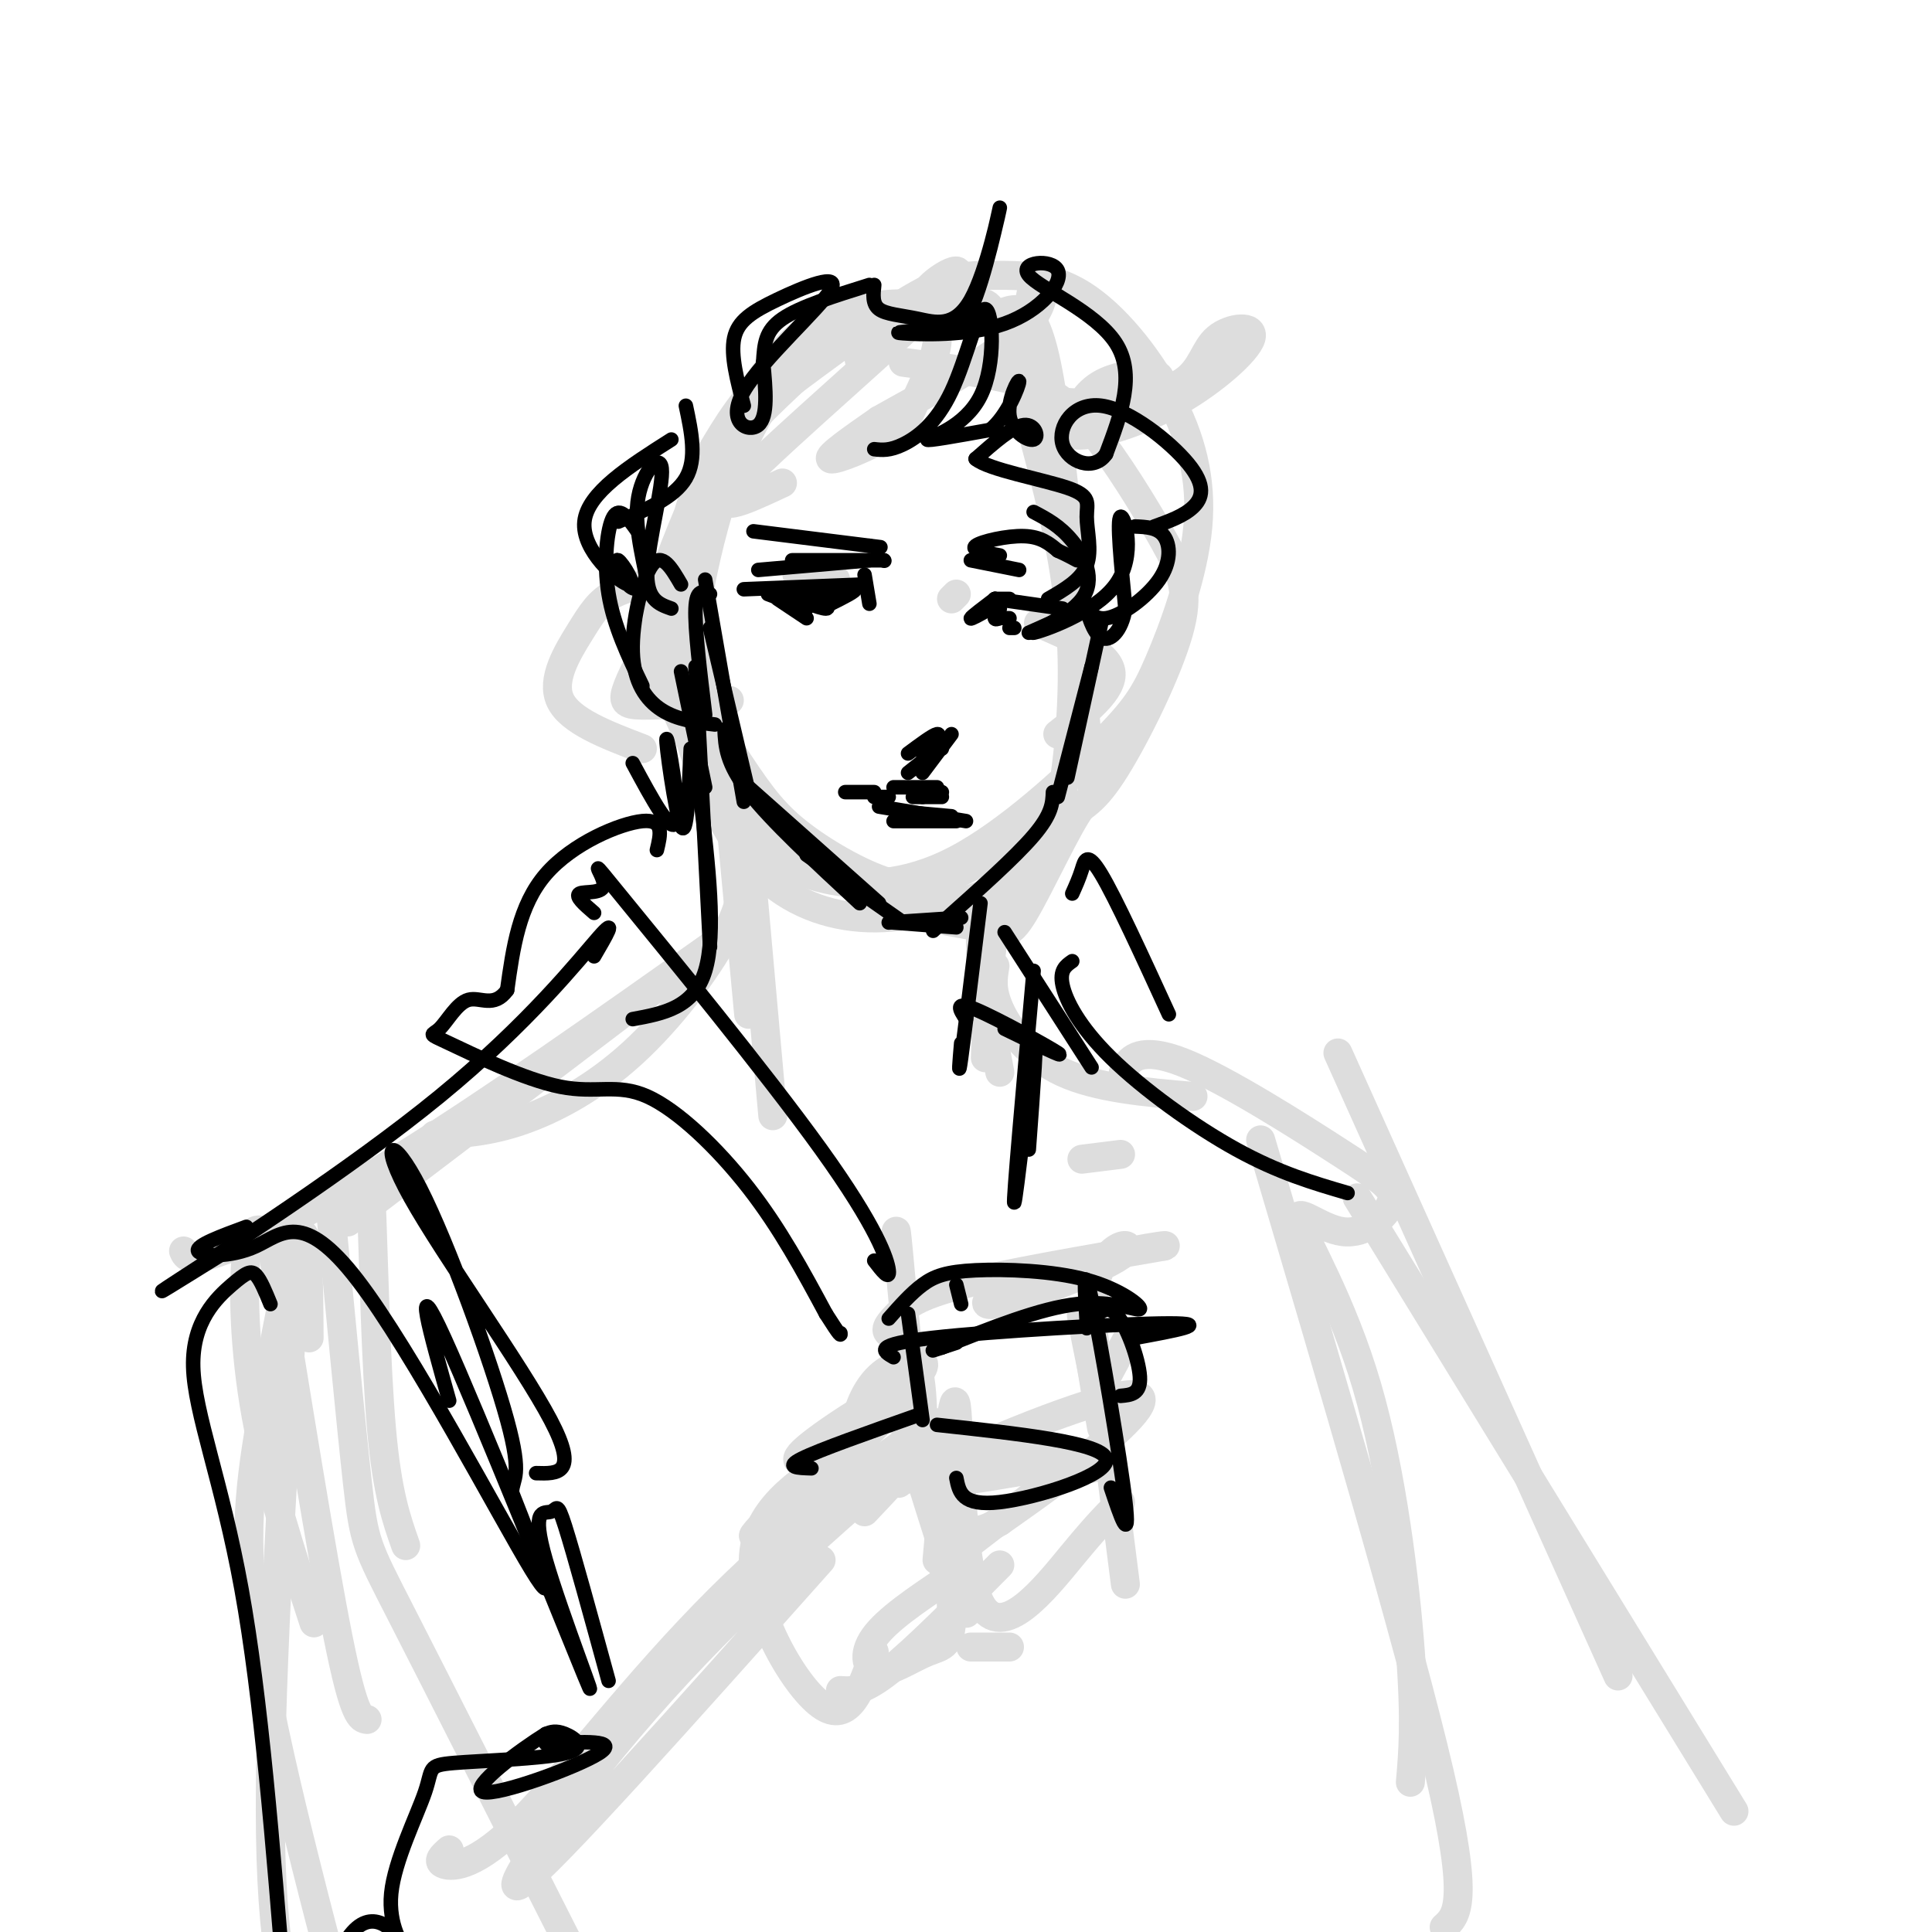 <svg viewBox='0 0 400 400' version='1.1' xmlns='http://www.w3.org/2000/svg' xmlns:xlink='http://www.w3.org/1999/xlink'><g fill='none' stroke='rgb(221,221,221)' stroke-width='6' stroke-linecap='round' stroke-linejoin='round'><path d='M178,75c-0.334,-1.724 -0.667,-3.449 -2,-5c-1.333,-1.551 -3.665,-2.929 -8,1c-4.335,3.929 -10.673,13.165 -15,23c-4.327,9.835 -6.641,20.270 -8,27c-1.359,6.730 -1.761,9.756 0,18c1.761,8.244 5.687,21.707 10,30c4.313,8.293 9.013,11.418 16,13c6.987,1.582 16.263,1.623 27,-4c10.737,-5.623 22.937,-16.908 30,-24c7.063,-7.092 8.988,-9.991 12,-17c3.012,-7.009 7.111,-18.127 8,-28c0.889,-9.873 -1.430,-18.499 -6,-27c-4.570,-8.501 -11.390,-16.877 -18,-21c-6.610,-4.123 -13.010,-3.995 -18,-4c-4.990,-0.005 -8.568,-0.144 -16,4c-7.432,4.144 -18.716,12.572 -30,21'/><path d='M175,69c-8.095,7.342 -16.190,14.685 -21,20c-4.810,5.315 -6.335,8.604 -9,15c-2.665,6.396 -6.469,15.900 -5,26c1.469,10.100 8.211,20.796 13,28c4.789,7.204 7.626,10.916 13,15c5.374,4.084 13.285,8.541 19,10c5.715,1.459 9.234,-0.078 15,-3c5.766,-2.922 13.779,-7.227 19,-10c5.221,-2.773 7.649,-4.012 12,-11c4.351,-6.988 10.624,-19.723 13,-28c2.376,-8.277 0.853,-12.095 -3,-19c-3.853,-6.905 -10.037,-16.898 -15,-23c-4.963,-6.102 -8.704,-8.315 -15,-10c-6.296,-1.685 -15.148,-2.843 -24,-4'/><path d='M155,175c0.000,0.000 5.000,56.000 5,56'/><path d='M151,167c0.000,0.000 4.000,43.000 4,43'/><path d='M154,179c-0.119,4.024 -0.238,8.048 -4,15c-3.762,6.952 -11.167,16.833 -19,24c-7.833,7.167 -16.095,11.619 -23,14c-6.905,2.381 -12.452,2.690 -18,3'/><path d='M147,196c-22.556,15.933 -45.111,31.867 -63,43c-17.889,11.133 -31.111,17.467 -38,20c-6.889,2.533 -7.444,1.267 -8,0'/><path d='M55,255c-1.644,-0.600 -3.289,-1.200 -4,5c-0.711,6.200 -0.489,19.200 2,33c2.489,13.800 7.244,28.400 12,43'/><path d='M56,256c5.333,33.167 10.667,66.333 14,83c3.333,16.667 4.667,16.833 6,17'/><path d='M212,173c-2.333,5.667 -4.667,11.333 -6,19c-1.333,7.667 -1.667,17.333 -2,27'/><path d='M206,186c-1.583,2.000 -3.167,4.000 -3,10c0.167,6.000 2.083,16.000 4,26'/><path d='M206,200c-0.422,2.467 -0.844,4.933 1,9c1.844,4.067 5.956,9.733 13,13c7.044,3.267 17.022,4.133 27,5'/><path d='M179,64c-3.801,0.228 -7.602,0.457 -13,5c-5.398,4.543 -12.393,13.402 -17,25c-4.607,11.598 -6.826,25.935 -6,37c0.826,11.065 4.698,18.858 6,23c1.302,4.142 0.034,4.634 5,10c4.966,5.366 16.166,15.606 26,21c9.834,5.394 18.302,5.941 23,7c4.698,1.059 5.627,2.630 9,-3c3.373,-5.630 9.191,-18.461 12,-22c2.809,-3.539 2.608,2.215 1,-15c-1.608,-17.215 -4.624,-57.397 -8,-75c-3.376,-17.603 -7.111,-12.625 -13,-11c-5.889,1.625 -13.932,-0.101 -22,1c-8.068,1.101 -16.162,5.029 -22,10c-5.838,4.971 -9.419,10.986 -13,17'/><path d='M147,94c-3.750,8.022 -6.625,19.577 -8,27c-1.375,7.423 -1.249,10.713 0,17c1.249,6.287 3.620,15.572 7,24c3.380,8.428 7.767,15.998 14,21c6.233,5.002 14.312,7.436 23,7c8.688,-0.436 17.986,-3.741 24,-6c6.014,-2.259 8.745,-3.473 11,-11c2.255,-7.527 4.033,-21.368 4,-34c-0.033,-12.632 -1.877,-24.056 -5,-37c-3.123,-12.944 -7.526,-27.408 -10,-34c-2.474,-6.592 -3.019,-5.312 -7,-5c-3.981,0.312 -11.399,-0.346 -16,0c-4.601,0.346 -6.385,1.695 -11,5c-4.615,3.305 -12.062,8.566 -18,16c-5.938,7.434 -10.368,17.040 -14,26c-3.632,8.960 -6.466,17.274 -4,28c2.466,10.726 10.233,23.863 18,37'/><path d='M151,193c0.000,0.000 -79.000,60.000 -79,60'/><path d='M81,243c-1.661,0.685 -3.321,1.369 -4,1c-0.679,-0.369 -0.375,-1.792 0,8c0.375,9.792 0.821,30.798 2,44c1.179,13.202 3.089,18.601 5,24'/><path d='M68,246c2.311,24.289 4.622,48.578 6,61c1.378,12.422 1.822,12.978 9,27c7.178,14.022 21.089,41.511 35,69'/><path d='M224,240c0.000,0.000 8.000,-1.000 8,-1'/><path d='M233,224c-0.454,-0.642 -0.907,-1.284 0,-3c0.907,-1.716 3.175,-4.506 12,-1c8.825,3.506 24.206,13.309 33,19c8.794,5.691 11.002,7.269 10,10c-1.002,2.731 -5.213,6.616 -10,6c-4.787,-0.616 -10.149,-5.732 -9,-2c1.149,3.732 8.809,16.312 14,34c5.191,17.688 7.912,40.482 9,55c1.088,14.518 0.544,20.759 0,27'/><path d='M261,236c15.333,51.917 30.667,103.833 37,131c6.333,27.167 3.667,29.583 1,32'/><path d='M64,277c-0.077,-12.244 -0.155,-24.488 -2,-21c-1.845,3.488 -5.458,22.708 -8,38c-2.542,15.292 -4.012,26.655 0,50c4.012,23.345 13.506,58.673 23,94'/><path d='M61,265c-2.711,44.000 -5.422,88.000 -5,115c0.422,27.000 3.978,37.000 7,46c3.022,9.000 5.511,17.000 8,25'/><path d='M277,218c0.000,0.000 58.000,129.000 58,129'/><path d='M281,248c0.000,0.000 78.000,127.000 78,127'/><path d='M93,383c-1.365,1.209 -2.730,2.418 -1,3c1.730,0.582 6.557,0.537 16,-9c9.443,-9.537 23.504,-28.568 41,-46c17.496,-17.432 38.427,-33.266 44,-36c5.573,-2.734 -4.214,7.633 -14,18'/><path d='M170,323c-28.067,31.489 -56.133,62.978 -62,67c-5.867,4.022 10.467,-19.422 29,-40c18.533,-20.578 39.267,-38.289 60,-56'/><path d='M186,263c-0.402,-6.225 -0.805,-12.449 0,-4c0.805,8.449 2.817,31.572 4,37c1.183,5.428 1.535,-6.838 0,-13c-1.535,-6.162 -4.958,-6.219 -6,-7c-1.042,-0.781 0.296,-2.287 2,-4c1.704,-1.713 3.772,-3.632 13,-6c9.228,-2.368 25.614,-5.184 42,-8'/><path d='M241,258c2.463,-0.676 -12.381,1.635 -23,5c-10.619,3.365 -17.014,7.786 -12,7c5.014,-0.786 21.437,-6.778 26,-10c4.563,-3.222 -2.733,-3.675 -5,5c-2.267,8.675 0.495,26.479 1,30c0.505,3.521 -1.248,-7.239 -3,-18'/><path d='M225,277c-0.822,-4.356 -1.378,-6.244 -1,-4c0.378,2.244 1.689,8.622 3,15'/><path d='M227,289c0.000,0.000 7.000,-13.000 7,-13'/><path d='M187,288c2.536,-2.565 5.072,-5.129 4,-6c-1.072,-0.871 -5.751,-0.048 -9,3c-3.249,3.048 -5.067,8.321 -5,12c0.067,3.679 2.019,5.766 4,7c1.981,1.234 3.990,1.617 6,2'/><path d='M186,307c0.000,0.000 0.100,0.100 0.1,0.1'/><path d='M191,306c-7.756,0.622 -15.511,1.244 -9,0c6.511,-1.244 27.289,-4.356 37,-5c9.711,-0.644 8.356,1.178 7,3'/><path d='M215,304c-14.274,2.470 -28.548,4.940 -23,1c5.548,-3.940 30.917,-14.292 40,-16c9.083,-1.708 1.881,5.226 -5,11c-6.881,5.774 -13.440,10.387 -20,15'/><path d='M207,315c-4.500,2.667 -5.750,1.833 -7,1'/><path d='M221,304c0.000,0.000 -26.000,20.000 -26,20'/><path d='M171,302c-4.464,0.850 -8.928,1.700 -3,-3c5.928,-4.700 22.249,-14.951 18,-9c-4.249,5.951 -29.067,28.102 -30,28c-0.933,-0.102 22.019,-22.458 29,-29c6.981,-6.542 -2.010,2.729 -11,12'/><path d='M174,301c-6.476,4.631 -17.167,10.208 -18,21c-0.833,10.792 8.190,26.798 14,31c5.810,4.202 8.405,-3.399 11,-11'/><path d='M185,288c6.988,22.652 13.976,45.305 15,46c1.024,0.695 -3.915,-20.566 -5,-23c-1.085,-2.434 1.684,13.961 2,22c0.316,8.039 -1.823,7.722 -5,9c-3.177,1.278 -7.394,4.152 -10,4c-2.606,-0.152 -3.602,-3.329 -1,-7c2.602,-3.671 8.801,-7.835 15,-12'/><path d='M194,323c1.631,-18.393 3.262,-36.786 4,-32c0.738,4.786 0.583,32.750 5,41c4.417,8.250 13.405,-3.214 19,-10c5.595,-6.786 7.798,-8.893 10,-11'/><path d='M226,273c0.000,0.000 7.000,55.000 7,55'/><path d='M209,341c0.000,0.000 -8.000,0.000 -8,0'/><path d='M207,324c-8.750,8.833 -17.500,17.667 -23,22c-5.500,4.333 -7.750,4.167 -10,4'/><path d='M165,119c0.000,0.000 8.000,1.000 8,1'/><path d='M198,123c0.000,0.000 -1.000,1.000 -1,1'/><path d='M134,133c2.077,-2.907 4.155,-5.814 5,-8c0.845,-2.186 0.459,-3.652 -2,-4c-2.459,-0.348 -6.989,0.422 -10,2c-3.011,1.578 -4.503,3.963 -7,8c-2.497,4.037 -5.999,9.725 -4,14c1.999,4.275 9.500,7.138 17,10'/><path d='M215,129c7.167,3.083 14.333,6.167 15,10c0.667,3.833 -5.167,8.417 -11,13'/><path d='M139,128c-3.347,1.864 -6.695,3.728 -6,7c0.695,3.272 5.431,7.953 8,9c2.569,1.047 2.970,-1.540 2,-5c-0.970,-3.460 -3.312,-7.793 -6,-7c-2.688,0.793 -5.724,6.714 -7,10c-1.276,3.286 -0.793,3.939 3,4c3.793,0.061 10.897,-0.469 18,-1'/><path d='M162,100c-8.139,3.802 -16.278,7.604 -8,-1c8.278,-8.604 32.973,-29.614 41,-38c8.027,-8.386 -0.615,-4.149 -3,-1c-2.385,3.149 1.488,5.211 2,9c0.512,3.789 -2.337,9.304 -4,13c-1.663,3.696 -2.140,5.572 -6,8c-3.860,2.428 -11.103,5.408 -12,5c-0.897,-0.408 4.551,-4.204 10,-8'/><path d='M182,87c8.200,-4.706 23.699,-12.472 30,-19c6.301,-6.528 3.405,-11.820 2,-9c-1.405,2.820 -1.320,13.752 -1,19c0.320,5.248 0.873,4.812 4,5c3.127,0.188 8.828,0.999 14,0c5.172,-0.999 9.816,-3.807 9,-5c-0.816,-1.193 -7.090,-0.769 -11,1c-3.910,1.769 -5.455,4.885 -7,8'/><path d='M222,87c-1.286,2.140 -1.000,3.489 3,3c4.000,-0.489 11.716,-2.816 19,-7c7.284,-4.184 14.138,-10.225 15,-13c0.862,-2.775 -4.268,-2.286 -7,0c-2.732,2.286 -3.066,6.367 -7,9c-3.934,2.633 -11.467,3.816 -19,5'/></g>
<g fill='none' stroke='rgb(0,0,0)' stroke-width='3' stroke-linecap='round' stroke-linejoin='round'><path d='M206,124c-2.417,1.833 -4.833,3.667 -5,4c-0.167,0.333 1.917,-0.833 4,-2'/><path d='M206,124c0.000,0.000 3.000,0.000 3,0'/><path d='M206,124c0.000,0.000 0.100,0.100 0.1,0.1'/><path d='M206,124c0.000,0.000 14.000,2.000 14,2'/><path d='M207,126c0.000,0.000 -1.000,2.000 -1,2'/><path d='M206,128c0.000,0.333 0.500,0.167 1,0'/><path d='M222,127c0.000,0.000 -9.000,4.000 -9,4'/><path d='M209,130c0.000,0.000 1.000,0.000 1,0'/><path d='M179,119c0.000,0.000 1.000,6.000 1,6'/><path d='M208,128c0.000,0.000 1.000,0.000 1,0'/><path d='M179,121c0.000,0.000 -25.000,1.000 -25,1'/><path d='M161,124c0.000,0.000 6.000,4.000 6,4'/><path d='M159,123c0.000,0.000 8.000,3.000 8,3'/><path d='M171,122c0.000,0.000 -3.000,2.000 -3,2'/><path d='M171,122c-3.821,0.000 -7.643,0.000 -7,1c0.643,1.000 5.750,3.000 7,3c1.250,0.000 -1.357,-2.000 -1,-3c0.357,-1.000 3.679,-1.000 7,-1'/><path d='M177,122c0.333,0.333 -2.333,1.667 -5,3'/><path d='M157,118c0.000,0.000 23.000,-2.000 23,-2'/><path d='M164,116c0.000,0.000 19.000,0.000 19,0'/><path d='M183,116c0.000,0.000 0.100,0.100 0.1,0.1'/><path d='M201,116c0.000,0.000 10.000,2.000 10,2'/><path d='M193,156c0.000,0.000 -5.000,4.000 -5,4'/><path d='M197,152c0.000,0.000 -6.000,8.000 -6,8'/><path d='M195,155c0.000,0.000 -4.000,1.000 -4,1'/><path d='M193,155c0.917,-1.583 1.833,-3.167 1,-3c-0.833,0.167 -3.417,2.083 -6,4'/><path d='M185,163c0.000,0.000 9.000,0.000 9,0'/><path d='M181,165c0.000,0.000 3.000,0.000 3,0'/><path d='M175,164c0.000,0.000 6.000,0.000 6,0'/><path d='M189,165c0.000,0.000 6.000,0.000 6,0'/><path d='M191,165c0.000,0.000 4.000,-1.000 4,-1'/><path d='M182,167c0.000,0.000 18.000,3.000 18,3'/><path d='M185,170c0.000,0.000 13.000,0.000 13,0'/><path d='M186,168c0.000,0.000 11.000,1.000 11,1'/><path d='M147,123c-1.417,-0.583 -2.833,-1.167 -3,3c-0.167,4.167 0.917,13.083 2,22'/><path d='M146,120c0.000,0.000 8.000,46.000 8,46'/><path d='M147,130c0.000,0.000 8.000,34.000 8,34'/><path d='M150,151c0.167,3.500 0.333,7.000 5,13c4.667,6.000 13.833,14.500 23,23'/><path d='M155,163c0.000,0.000 27.000,24.000 27,24'/><path d='M167,177c0.000,0.000 20.000,14.000 20,14'/><path d='M185,191c0.000,0.000 13.000,1.000 13,1'/><path d='M184,191c0.000,0.000 15.000,-1.000 15,-1'/><path d='M228,129c0.000,0.000 -7.000,32.000 -7,32'/><path d='M226,138c0.000,0.000 -7.000,27.000 -7,27'/><path d='M218,164c-0.083,2.250 -0.167,4.500 -4,9c-3.833,4.500 -11.417,11.250 -19,18'/><path d='M195,191c-3.167,3.000 -1.583,1.500 0,0'/><path d='M207,115c-3.067,-0.556 -6.133,-1.111 -5,-2c1.133,-0.889 6.467,-2.111 10,-2c3.533,0.111 5.267,1.556 7,3'/><path d='M219,114c1.833,0.833 2.917,1.417 4,2'/><path d='M156,110c0.000,0.000 24.000,3.000 24,3'/><path d='M180,113c4.000,0.500 2.000,0.250 0,0'/><path d='M144,138c0.000,0.000 3.000,58.000 3,58'/><path d='M145,165c1.667,14.167 3.333,28.333 1,36c-2.333,7.667 -8.667,8.833 -15,10'/><path d='M123,189c-2.015,-1.741 -4.029,-3.482 -3,-4c1.029,-0.518 5.102,0.187 5,-2c-0.102,-2.187 -4.378,-7.267 4,3c8.378,10.267 29.409,35.879 41,52c11.591,16.121 13.740,22.749 14,25c0.260,2.251 -1.370,0.126 -3,-2'/><path d='M203,187c-1.667,13.583 -3.333,27.167 -4,32c-0.667,4.833 -0.333,0.917 0,-3'/><path d='M200,211c-1.289,-1.956 -2.578,-3.911 2,-2c4.578,1.911 15.022,7.689 17,9c1.978,1.311 -4.511,-1.844 -11,-5'/><path d='M208,193c0.000,0.000 18.000,28.000 18,28'/><path d='M181,93c1.595,0.181 3.190,0.362 6,-1c2.810,-1.362 6.836,-4.268 10,-11c3.164,-6.732 5.467,-17.289 7,-17c1.533,0.289 2.297,11.424 -1,18c-3.297,6.576 -10.656,8.593 -11,9c-0.344,0.407 6.328,-0.797 13,-2'/><path d='M205,89c3.573,-2.899 6.004,-9.147 6,-10c-0.004,-0.853 -2.444,3.689 -2,7c0.444,3.311 3.774,5.391 5,5c1.226,-0.391 0.350,-3.255 -2,-3c-2.350,0.255 -6.175,3.627 -10,7'/><path d='M202,95c2.539,2.215 13.887,4.254 19,6c5.113,1.746 3.992,3.201 4,6c0.008,2.799 1.145,6.943 0,10c-1.145,3.057 -4.573,5.029 -8,7'/><path d='M214,106c2.715,1.432 5.430,2.865 8,6c2.570,3.135 4.995,7.973 2,12c-2.995,4.027 -11.411,7.244 -10,7c1.411,-0.244 12.649,-3.950 17,-10c4.351,-6.050 1.815,-14.443 1,-14c-0.815,0.443 0.093,9.721 1,19'/><path d='M233,126c-0.776,4.720 -3.216,7.020 -5,6c-1.784,-1.020 -2.912,-5.359 -3,-6c-0.088,-0.641 0.863,2.416 4,2c3.137,-0.416 8.460,-4.304 11,-8c2.540,-3.696 2.297,-7.199 1,-9c-1.297,-1.801 -3.649,-1.901 -6,-2'/><path d='M154,84c-1.379,-5.222 -2.757,-10.444 -2,-14c0.757,-3.556 3.650,-5.447 9,-8c5.350,-2.553 13.156,-5.767 11,-2c-2.156,3.767 -14.273,14.514 -18,21c-3.727,6.486 0.935,8.710 3,7c2.065,-1.710 1.532,-7.355 1,-13'/><path d='M158,75c0.244,-3.711 0.356,-6.489 4,-9c3.644,-2.511 10.822,-4.756 18,-7'/><path d='M181,59c-0.207,1.963 -0.415,3.926 1,5c1.415,1.074 4.451,1.260 8,2c3.549,0.740 7.611,2.033 11,-4c3.389,-6.033 6.105,-19.394 6,-19c-0.105,0.394 -3.030,14.541 -6,21c-2.970,6.459 -5.985,5.229 -9,4'/><path d='M192,68c-3.573,0.794 -8.006,0.780 -5,1c3.006,0.220 13.452,0.675 21,-2c7.548,-2.675 12.198,-8.480 11,-11c-1.198,-2.520 -8.246,-1.755 -6,1c2.246,2.755 13.784,7.502 18,14c4.216,6.498 1.108,14.749 -2,23'/><path d='M229,94c-2.552,3.750 -7.932,1.626 -9,-2c-1.068,-3.626 2.178,-8.756 8,-8c5.822,0.756 14.221,7.396 18,12c3.779,4.604 2.937,7.173 1,9c-1.937,1.827 -4.968,2.914 -8,4'/><path d='M141,121c-1.970,-3.387 -3.940,-6.774 -6,-4c-2.060,2.774 -4.208,11.708 -4,18c0.208,6.292 2.774,9.940 6,12c3.226,2.060 7.113,2.530 11,3'/><path d='M142,84c1.167,5.500 2.333,11.000 0,15c-2.333,4.000 -8.167,6.500 -14,9'/><path d='M139,91c-8.697,5.522 -17.394,11.043 -18,17c-0.606,5.957 6.879,12.349 9,13c2.121,0.651 -1.121,-4.440 -2,-5c-0.879,-0.560 0.606,3.411 2,5c1.394,1.589 2.697,0.794 4,0'/><path d='M134,121c-0.201,-3.116 -2.703,-10.907 -2,-17c0.703,-6.093 4.612,-10.486 5,-7c0.388,3.486 -2.746,14.853 -3,21c-0.254,6.147 2.373,7.073 5,8'/><path d='M131,158c4.107,7.625 8.214,15.250 9,12c0.786,-3.250 -1.750,-17.375 -2,-17c-0.250,0.375 1.786,15.250 3,18c1.214,2.750 1.607,-6.625 2,-16'/><path d='M141,139c0.000,0.000 5.000,24.000 5,24'/><path d='M132,110c-1.844,-2.622 -3.689,-5.244 -5,-3c-1.311,2.244 -2.089,9.356 -1,16c1.089,6.644 4.044,12.822 7,19'/><path d='M136,176c0.778,-3.222 1.556,-6.444 -3,-6c-4.556,0.444 -14.444,4.556 -20,11c-5.556,6.444 -6.778,15.222 -8,24'/><path d='M105,205c-2.738,3.809 -5.582,1.333 -8,2c-2.418,0.667 -4.411,4.479 -6,6c-1.589,1.521 -2.774,0.753 2,3c4.774,2.247 15.506,7.510 23,9c7.494,1.490 11.748,-0.791 18,2c6.252,2.791 14.500,10.655 21,19c6.500,8.345 11.250,17.173 16,26'/><path d='M171,272c3.167,5.000 3.083,4.500 3,4'/><path d='M222,185c0.711,-1.578 1.422,-3.156 2,-5c0.578,-1.844 1.022,-3.956 4,1c2.978,4.956 8.489,16.978 14,29'/><path d='M123,198c2.488,-4.256 4.976,-8.512 1,-4c-3.976,4.512 -14.417,17.792 -33,33c-18.583,15.208 -45.310,32.345 -54,38c-8.690,5.655 0.655,-0.173 10,-6'/><path d='M51,254c-5.242,1.935 -10.485,3.869 -10,5c0.485,1.131 6.697,1.458 12,-1c5.303,-2.458 9.697,-7.700 21,7c11.303,14.700 29.515,49.343 36,60c6.485,10.657 1.242,-2.671 -4,-16'/><path d='M106,309c0.088,-3.115 2.308,-2.901 -1,-15c-3.308,-12.099 -12.144,-36.511 -18,-48c-5.856,-11.489 -8.730,-10.055 -2,2c6.730,12.055 23.066,34.730 29,46c5.934,11.270 1.467,11.135 -3,11'/><path d='M56,270c-1.010,-2.480 -2.019,-4.960 -3,-6c-0.981,-1.040 -1.933,-0.640 -5,2c-3.067,2.640 -8.249,7.518 -8,17c0.249,9.482 5.928,23.566 10,46c4.072,22.434 6.536,53.217 9,84'/><path d='M59,413c3.893,9.851 9.126,-7.521 14,-13c4.874,-5.479 9.388,0.935 10,2c0.612,1.065 -2.678,-3.218 -2,-10c0.678,-6.782 5.325,-16.063 7,-21c1.675,-4.937 0.377,-5.529 6,-6c5.623,-0.471 18.168,-0.819 23,-2c4.832,-1.181 1.952,-3.195 0,-4c-1.952,-0.805 -2.976,-0.403 -4,0'/><path d='M113,359c-5.119,3.167 -15.917,11.083 -13,12c2.917,0.917 19.548,-5.167 24,-8c4.452,-2.833 -3.274,-2.417 -11,-2'/><path d='M93,290c-3.955,-14.076 -7.910,-28.152 -1,-13c6.910,15.152 24.686,59.532 29,70c4.314,10.468 -4.833,-12.978 -8,-24c-3.167,-11.022 -0.353,-9.621 1,-10c1.353,-0.379 1.244,-2.537 3,3c1.756,5.537 5.378,18.768 9,32'/><path d='M222,199c-1.339,0.929 -2.679,1.857 -2,5c0.679,3.143 3.375,8.500 10,15c6.625,6.500 17.179,14.143 26,19c8.821,4.857 15.911,6.929 23,9'/><path d='M214,201c-2.156,24.156 -4.311,48.311 -4,48c0.311,-0.311 3.089,-25.089 4,-31c0.911,-5.911 -0.044,7.044 -1,20'/><path d='M168,304c-2.833,-0.083 -5.667,-0.167 -2,-2c3.667,-1.833 13.833,-5.417 24,-9'/><path d='M188,272c0.000,0.000 3.000,22.000 3,22'/><path d='M185,281c-2.222,-1.289 -4.444,-2.578 8,-4c12.444,-1.422 39.556,-2.978 49,-3c9.444,-0.022 1.222,1.489 -7,3'/><path d='M225,275c1.889,-2.622 3.778,-5.244 6,-3c2.222,2.244 4.778,9.356 5,13c0.222,3.644 -1.889,3.822 -4,4'/><path d='M184,273c2.306,-2.613 4.611,-5.226 7,-7c2.389,-1.774 4.861,-2.710 11,-3c6.139,-0.290 15.944,0.067 23,2c7.056,1.933 11.361,5.444 11,6c-0.361,0.556 -5.389,-1.841 -13,-1c-7.611,0.841 -17.806,4.921 -28,9'/><path d='M195,279c-4.167,1.333 -0.583,0.167 3,-1'/><path d='M198,266c0.000,0.000 1.000,4.000 1,4'/><path d='M225,274c-0.422,-6.844 -0.844,-13.689 1,-5c1.844,8.689 5.956,32.911 7,42c1.044,9.089 -0.978,3.044 -3,-3'/><path d='M194,295c17.022,1.844 34.044,3.689 35,7c0.956,3.311 -14.156,8.089 -22,9c-7.844,0.911 -8.422,-2.044 -9,-5'/></g>
</svg>